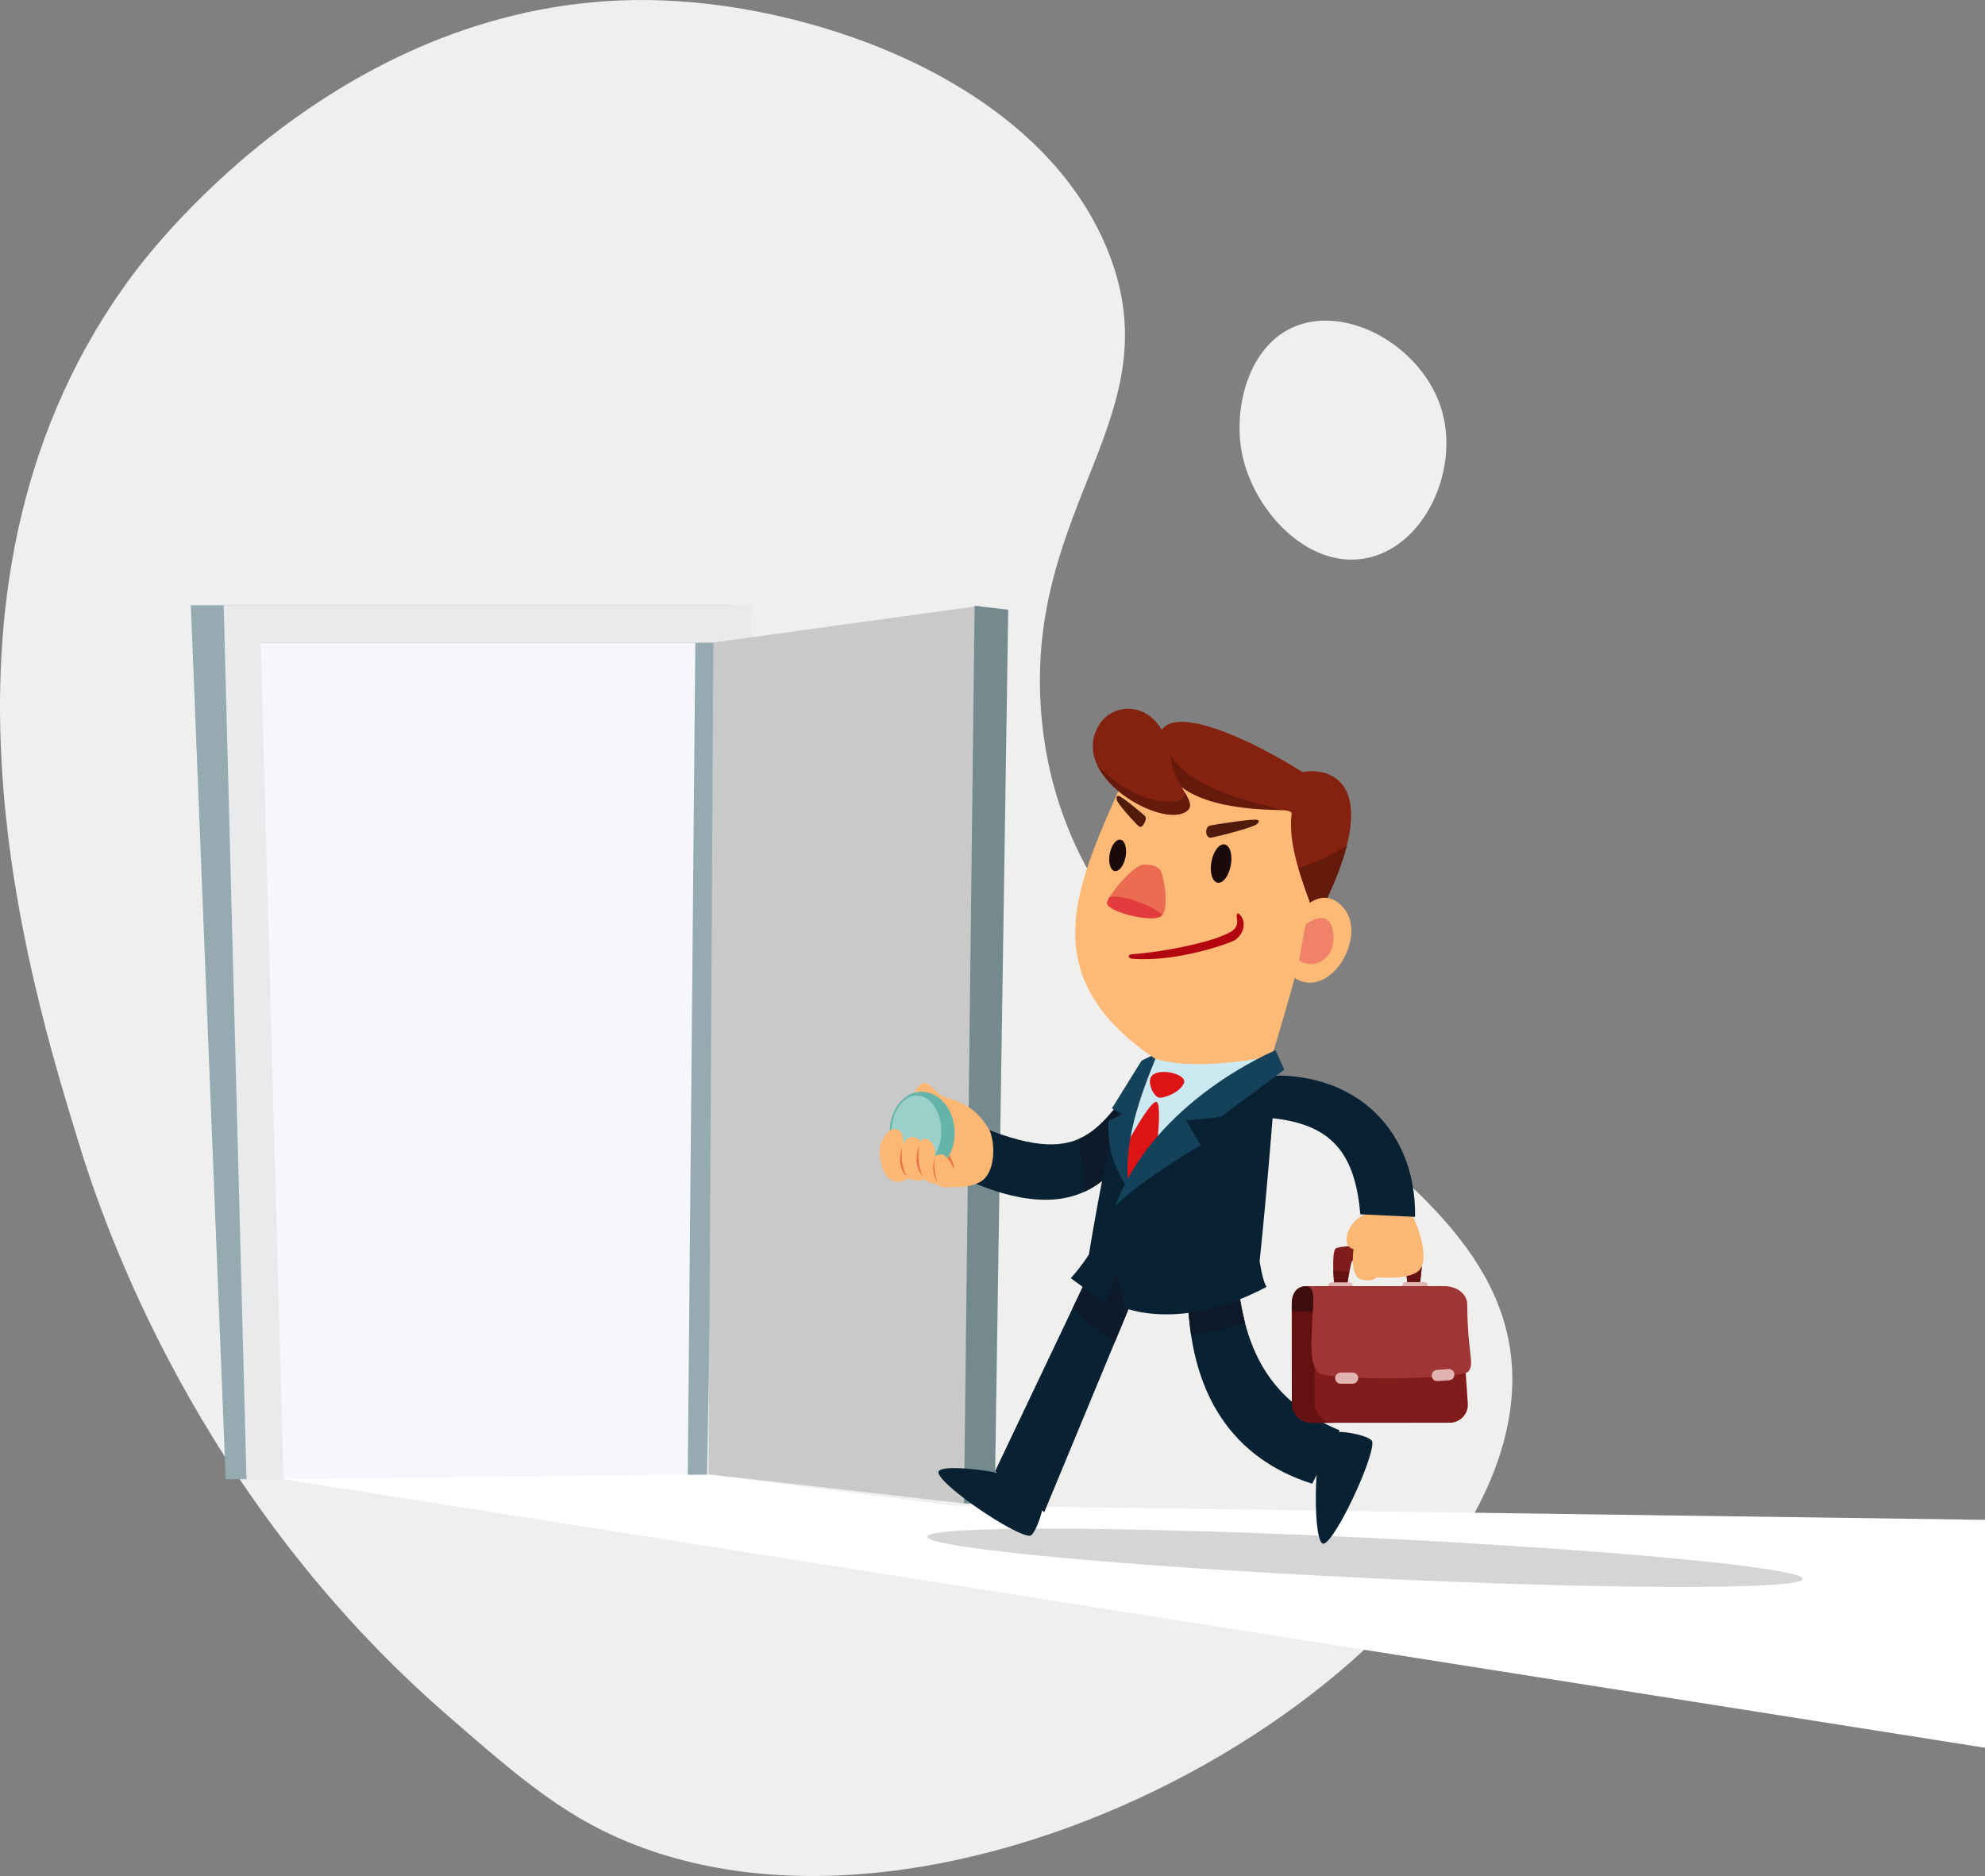 <svg id="Group_17260" data-name="Group 17260" xmlns="http://www.w3.org/2000/svg" xmlns:xlink="http://www.w3.org/1999/xlink" width="618.8" height="584.891" viewBox="0 0 618.8 584.891">
  <rect x="0" y="0" width="618.8" height="584.891" fill="#808080" stroke="none"/>
  <defs>
    <clipPath id="clip-path">
      <rect id="Rectangle_826" data-name="Rectangle 826" width="618.8" height="584.891" fill="none"/>
    </clipPath>
  </defs>
  <g id="Group_17251" data-name="Group 17251" clip-path="url(#clip-path)">
    <path id="Path_21265" data-name="Path 21265" d="M345.391,78.258C324.633,26.55,256.552,2.1,206.849.133,110.06-3.695,48.312,76.381,41.474,85.55-29.316,180.478,8.5,303.94,24.558,356.383,32.471,382.222,61.3,466.73,139.141,534.508c23.3,20.283,38.111,33.183,61.458,41.667,106.922,38.851,269.168-59.836,270.834-144.792,1.558-79.49-138.392-99.748-146.875-209.375-5.028-64.969,41.452-92.389,20.833-143.75" fill="#efefee"/>
    <path id="Path_21266" data-name="Path 21266" d="M228.123,461.168H78.328L71.216,194.533H230.494Z" fill="#f6f7fc"/>
    <path id="Path_21267" data-name="Path 21267" d="M59.481,188.694,70.363,461.168H81.915L74.8,200.368H216.76l-2.371,260.8h11.229l2.371-272.474Z" fill="#95abb1"/>
    <path id="Path_21268" data-name="Path 21268" d="M69.724,188.694l7.112,272.474H88.388l-7.112-260.8H225.528l-5.185,260.8h11.748l2.371-272.474Z" fill="#e9eaeb"/>
    <path id="Path_21269" data-name="Path 21269" d="M88.389,461.168,618.8,544.906V473.847l-321.46-4.463-76.428-9.634Z" fill="#fff"/>
    <path id="Path_21270" data-name="Path 21270" d="M300.507,468.721,220.9,459.635l1.482-259.323,83.1-11.444Z" fill="#c9c9c9"/>
    <path id="Path_21271" data-name="Path 21271" d="M303.827,188.87l-3.32,279.851h9.564L314.3,190.106Z" fill="#758a8f"/>
    <path id="Path_21272" data-name="Path 21272" d="M289.025,479.108c.156-3.46,61.387-3.322,136.763.309s136.353,9.38,136.2,12.841-61.388,3.321-136.763-.307-136.353-9.384-136.2-12.843" fill="#d5d5d5"/>
    <path id="Path_21273" data-name="Path 21273" d="M306.611,351.621c32.726,13.258,36.255-.994,51.574-19.973l3.279,9.972c-9.126,15.063-16.673,45.133-59.345,26.573Z" fill="#082234"/>
    <path id="Path_21274" data-name="Path 21274" d="M358.185,331.646c-8.575,10.624-13.457,19.765-21.834,23.43.681,5.391,1.336,10.95,1.763,16.452,12.783-5.887,17.773-20.7,23.351-29.91Z" fill="#0e192a"/>
    <path id="Path_21275" data-name="Path 21275" d="M325.028,463.957c-3.93-4.342-33.239-8.557-32.48-4.782.839,4.178,23.763,19.666,28.45,19.639,2.041-.012,6.017-12.664,4.03-14.857" fill="#082234"/>
    <path id="Path_21276" data-name="Path 21276" d="M413.013,447.36c-3.644,4.6-3.792,35.17-.271,33.891,3.9-1.415,15.71-26.944,15.062-31.739-.284-2.094-12.948-4.479-14.791-2.152" fill="#082234"/>
    <path id="Path_21277" data-name="Path 21277" d="M357.3,394.871l-31.77,76.6L310.2,458.7l33.479-70.378Z" fill="#082234"/>
    <path id="Path_21278" data-name="Path 21278" d="M385.647,396.057c1.7,27.567,12.635,41.85,31.924,49.868l-8.516,16.669c-24.122-7.662-38.8-27.247-38.791-61.136Z" fill="#082234"/>
    <path id="Path_21279" data-name="Path 21279" d="M358.8,330.354l-9.353,19.489L347.7,375.918l38.919.435,8.164-47.8Z" fill="#cce9f1"/>
    <path id="Path_21280" data-name="Path 21280" d="M359.214,335.23c2.551-2.332,11.01-.346,9.852,2.494s-6.415,4.9-7.947,4.439c-1.576-.47-3.843-5.16-1.9-6.933" fill="#dc1415"/>
    <path id="Path_21281" data-name="Path 21281" d="M347.6,418.256l9.7-23.385-13.619-6.554-9.406,19.774A112.987,112.987,0,0,0,347.6,418.256" fill="#0e192a"/>
    <path id="Path_21282" data-name="Path 21282" d="M388.144,412.561a85.985,85.985,0,0,1-2.5-16.5l-15.383,5.4a99.158,99.158,0,0,0,1.057,14.887c5.586-1.25,11.3-2.239,16.826-3.787" fill="#0e192a"/>
    <path id="Path_21283" data-name="Path 21283" d="M360.437,343.541c-2.783-.233-16.387,25.932-16.613,29.364s2.772,8,5.02,8.184,7.57-4.54,9.148-8.719,4.9-28.623,2.445-28.829" fill="#dc1415"/>
    <path id="Path_21284" data-name="Path 21284" d="M397.918,332.686c-19.477,6.751-34.213,13.22-46.4,38.646-1.941-11.3-3.031-22.231-1.18-31.922,0,0-4.458,12.932-10.892,51.733a62.658,62.658,0,0,1-5.641,7.377l10.593,7.71,3.731-8.829,2.407,10.321s17.668,7.643,44.286-6.5c-1.373-2.267-2.143-8.128-2.143-8.128s2.687-24.86,5.239-60.408" fill="#082234"/>
    <path id="Path_21285" data-name="Path 21285" d="M360.967,328.191l-5.1,2.494L346.615,345.6l3.269,1.729-4.328,2.18c-.246,8.488,1.355,14.033,6.454,21.6-2.271-14.087,3.28-29.113,8.957-42.921" fill="#14425a"/>
    <path id="Path_21286" data-name="Path 21286" d="M295.016,342.26c-4.1-1.037-5.889-7.75-9.169-2.933-4.909,7.211,9.109,10.021,9.109,10.021l-.729,20.625s7.9.921,11.851-1.8,4.441-10.982,2.371-15.893c-2.242-3.44-4.926-7.864-13.433-10.02" fill="#fdb775"/>
    <path id="Path_21287" data-name="Path 21287" d="M293.5,357.785s5.837,4.014,3.275,10.014c-4.783-6.441-5.381-8.47-5.381-8.47Z" fill="#e6754b"/>
    <path id="Path_21288" data-name="Path 21288" d="M286.862,340.383c5.574-.3,10.382,5.08,10.732,12.025s-3.877,12.822-9.449,13.123-10.38-5.081-10.734-12.025,3.877-12.819,9.451-13.123" fill="#65b4aa"/>
    <path id="Path_21289" data-name="Path 21289" d="M277.908,352.656c.106-6.2,3.658-11.163,7.941-11.087s7.672,5.163,7.569,11.362-3.658,11.161-7.942,11.088-7.674-5.164-7.568-11.363" fill="#9acfca"/>
    <path id="Path_21290" data-name="Path 21290" d="M281.652,356.9c.256-6.6-5.227-6.712-7.334.624-.35,1.218.042,9.126,4.006,10.61a4.81,4.81,0,0,0,4.609-.708s3.847,1.341,5.127.2a7.557,7.557,0,0,0,4.173,1.55c.952,1.9,7.866.982,6.581-1.639-2.287-4.663-3.891-9.384-7.2-7.059-.028-4.908-3.224-6.6-4.7-4.621-1.171-1.83-4.169-2.132-5.262,1.043" fill="#fdb775"/>
    <path id="Path_21291" data-name="Path 21291" d="M282.711,366.808s-3.618-2.67-1.469-9.154c-.7,5.95,1.469,9.154,1.469,9.154" fill="#e6754b"/>
    <path id="Path_21292" data-name="Path 21292" d="M287.686,366.636s-3.549-2.768-1.138-9.632c-.927,6.282,1.138,9.632,1.138,9.632" fill="#e6754b"/>
    <path id="Path_21293" data-name="Path 21293" d="M292.35,368.884s-1.679-4.249-.9-8.016a8.977,8.977,0,0,0,.9,8.016" fill="#e6754b"/>
    <path id="Path_21294" data-name="Path 21294" d="M396.442,329.4c-16.369,2.866-27.9,3.221-36.359.689-38.415-25.925-24.4-54-10.5-85.664,5.737-13.072,60.143,2.576,62.938,10.954s-9.143,51.953-16.079,74.021" fill="#fdb976"/>
    <path id="Path_21295" data-name="Path 21295" d="M402.647,253.6c.364-3.2-35.631,2.4-40.893-18.1s25.757-6.516,44.279,5.206c8.126-1.561,27.13,2.444,4.347,46.111-5.028-13.635-8.845-23.442-7.733-33.217" fill="#84220f"/>
    <path id="Path_21296" data-name="Path 21296" d="M350.872,267.185c-.51,2.7-2.028,4.661-3.39,4.386s-2.053-2.685-1.543-5.382,2.028-4.661,3.391-4.386,2.052,2.684,1.542,5.382" fill="#1a0a0b"/>
    <path id="Path_21297" data-name="Path 21297" d="M377.651,268.627c.624-3.293,2.477-5.69,4.141-5.353s2.505,3.282,1.882,6.57-2.479,5.691-4.141,5.354-2.506-3.278-1.882-6.571" fill="#1a0a0b"/>
    <path id="Path_21298" data-name="Path 21298" d="M362.312,285.358c-2.245,2.761-17.932-1.185-17.135-4.044s8.313-11.871,11.561-11.761c.993.034,3.929.136,4.98,1.744s2.839,11.3.594,14.061" fill="#eb6c51"/>
    <path id="Path_21299" data-name="Path 21299" d="M416.41,265.652a55.549,55.549,0,0,1-9.825,4.43q-.906.318-1.82.634c1.427,4.84,3.4,10.1,5.615,16.1,4.959-9.5,7.937-17.129,9.479-23.227-1.137.7-2.289,1.382-3.449,2.063" fill="#651a0c"/>
    <path id="Path_21300" data-name="Path 21300" d="M405.3,284.146s7.208-8.976,13.748-.821c7.565,9.434-5.7,30.376-16.926,20.448,1.493-7.813,3.178-19.627,3.178-19.627" fill="#fdb976"/>
    <path id="Path_21301" data-name="Path 21301" d="M406.984,288.266s6.8-5.45,8.406,1.38c1.9,8.053-4.782,13.347-10.449,9.787.833-4.375,2.043-11.167,2.043-11.167" fill="#ef8269"/>
    <path id="Path_21302" data-name="Path 21302" d="M361.728,228.347c-.733,1.655-.785,3.992.025,7.149,2.637,10.277,12.664,16.891,38.69,17.077-29.983-6.613-35.568-14.286-38.715-24.226" fill="#651a0c"/>
    <path id="Path_21303" data-name="Path 21303" d="M342.872,225.633c4.93-7.548,19.755-7.233,22.145,10.961,1.212,9.226,9.646,14.226,4.012,16.821-8.647,3.984-36.3-12.252-26.157-27.782" fill="#84220f"/>
    <path id="Path_21304" data-name="Path 21304" d="M342.04,238.482c4.786,10.236,20.783,17.792,26.989,14.933,2.923-1.347,2.058-3.343.38-6.238.714,4.722-15.2,4.659-27.369-8.7" fill="#651a0c"/>
    <path id="Path_21305" data-name="Path 21305" d="M345.886,279.667a7.6,7.6,0,0,0-.77,1.64c-.8,2.858,14.89,6.8,17.135,4.044.643-.791-10.122-6.594-16.365-5.684" fill="#e23c3e"/>
    <path id="Path_21306" data-name="Path 21306" d="M386.7,285.356c-1.031-1.223-1.347-.333-1.076,1.2.633,3.6-3.141,4.516-5.042,5.376-3.671,1.66-16.58,4.769-27.747,5.587-1.393.1-1.229,1.279.158,1.391,14.177,1.146,30.924-5,32.186-5.944,2.291-1.7,3.57-5.178,1.521-7.61" fill="#b30611"/>
    <path id="Path_21307" data-name="Path 21307" d="M391.929,255.614c-1.243-.414-12.066,1.28-14.662,1.755-1.824.334-1.562,4.089.237,3.792,2.607-.43,13.324-3.254,14.292-4.2.672-.649.946-1.076.133-1.347" fill="#501b0a"/>
    <path id="Path_21308" data-name="Path 21308" d="M348.653,248.139c.943.025,6.856,4.981,8.244,6.231.976.879-.815,4.152-1.791,3.314-1.414-1.213-6.772-7.146-6.957-8.3-.13-.793-.113-1.262.5-1.245" fill="#501b0a"/>
    <path id="Path_21309" data-name="Path 21309" d="M415.909,400.125s-.932-9.5.47-10.856,24.852-1.466,26.31-.082-.053,10.881-.053,10.881l-3.911.054s-.652-7.031-1.134-7.132-15.618-.215-16.055.12-1.508,6.973-1.508,6.973Z" fill="#801c1b"/>
    <path id="Path_21310" data-name="Path 21310" d="M438.364,396.8c.21,1.7.36,3.321.36,3.321l3.911-.054s.377-2.369.572-4.913c-1.616.542-3.228,1.1-4.843,1.646" fill="#651112"/>
    <path id="Path_21311" data-name="Path 21311" d="M415.638,396.016c.081,2.216.266,4.109.266,4.109l4.119-.041s.292-1.808.633-3.585a40.193,40.193,0,0,1-5.018-.483" fill="#651112"/>
    <path id="Path_21312" data-name="Path 21312" d="M421.662,402v-1a1.085,1.085,0,0,0-.94-1.186h-5.7a1.085,1.085,0,0,0-.939,1.187v1Z" fill="#e1b4b2"/>
    <path id="Path_21313" data-name="Path 21313" d="M445.071,401.91v-1a1.1,1.1,0,0,0-.977-1.186h-5.917a1.1,1.1,0,0,0-.975,1.187v1Z" fill="#e1b4b2"/>
    <path id="Path_21314" data-name="Path 21314" d="M451.933,443.573l-43.154.025a6.142,6.142,0,0,1-6.06-6.2l-.016-30.722c0-3.132,1.356-5.653,4.523-5.654L449.3,401a6.186,6.186,0,0,1,6.128,5.648l2.134,30.721a5.66,5.66,0,0,1-5.085,6.18c-.18.017-.361.026-.541.026" fill="#801c1b"/>
    <path id="Path_21315" data-name="Path 21315" d="M409.8,437.394l-.017-30.722c0-6.27-2.561-5.65-2.561-5.65-3.167,0-4.525,2.523-4.523,5.654l.016,30.722a6.142,6.142,0,0,0,6.06,6.2h7.084a6.141,6.141,0,0,1-6.059-6.2" fill="#651112"/>
    <path id="Path_21316" data-name="Path 21316" d="M409.788,409.177v-2.51c0-6.27-2.561-5.65-2.561-5.65-3.167,0-4.525,2.523-4.523,5.654v2.068c2.344.048,4.712.207,7.084.438" fill="#3e0d0d"/>
    <path id="Path_21317" data-name="Path 21317" d="M407.1,401c2.825.2,2.422,3.178,2.019,10.354-.462,8.238-.8,14.282,2.069,16.713s44.505,2.1,46.562-.458-.264-5.028-.358-21.1c-.014-2.409-2.452-5.54-7.349-5.537Z" fill="#9f3534"/>
    <path id="Path_21318" data-name="Path 21318" d="M418.031,427.918h3.552a1.751,1.751,0,1,1,0,3.5h-3.552a1.751,1.751,0,1,1,0-3.5" fill="#e1b4b2"/>
    <path id="Path_21319" data-name="Path 21319" d="M447.913,427.1l3.653-.27a1.714,1.714,0,0,1,1.811,1.611v.012a1.733,1.733,0,0,1-1.571,1.869l-3.654.271a1.714,1.714,0,0,1-1.81-1.612v-.01a1.733,1.733,0,0,1,1.571-1.871" fill="#e1b4b2"/>
    <path id="Path_21320" data-name="Path 21320" d="M430.013,376.767s-7.624,1.735-9.64,6.961,1.587,5.7,1.587,5.7-1.346,8.635,2.444,9.5,4.789-.719,4.789-.719,9.7,1.029,13.048-2,.4-12.583-1.785-16.957c-7-3.084-10.443-2.485-10.443-2.485" fill="#fdb775"/>
    <path id="Path_21321" data-name="Path 21321" d="M424.05,378.591c-1.828-22.306-11.794-29.846-34.084-30.373l.681-12.48c30.118-3.515,50.9,15.372,50.485,43.655Z" fill="#082234"/>
    <path id="Path_21322" data-name="Path 21322" d="M397.649,327.443s-37.564,15.391-49.95,48.476c8.979-8.674,26.586-18.893,26.586-18.893l-4.58-7.692,10.829-1.1,19.832-14.712Z" fill="#14425a"/>
    <path id="Path_21323" data-name="Path 21323" d="M402.682,102.216c-13.653,6.395-18.075,25-15.625,38.542,3.242,17.916,20.269,36.654,38.542,33.333,18.206-3.309,29.294-27,23.958-45.833-5.716-20.175-30.038-33.929-46.875-26.042" fill="#efefee"/>
  </g>
</svg>
